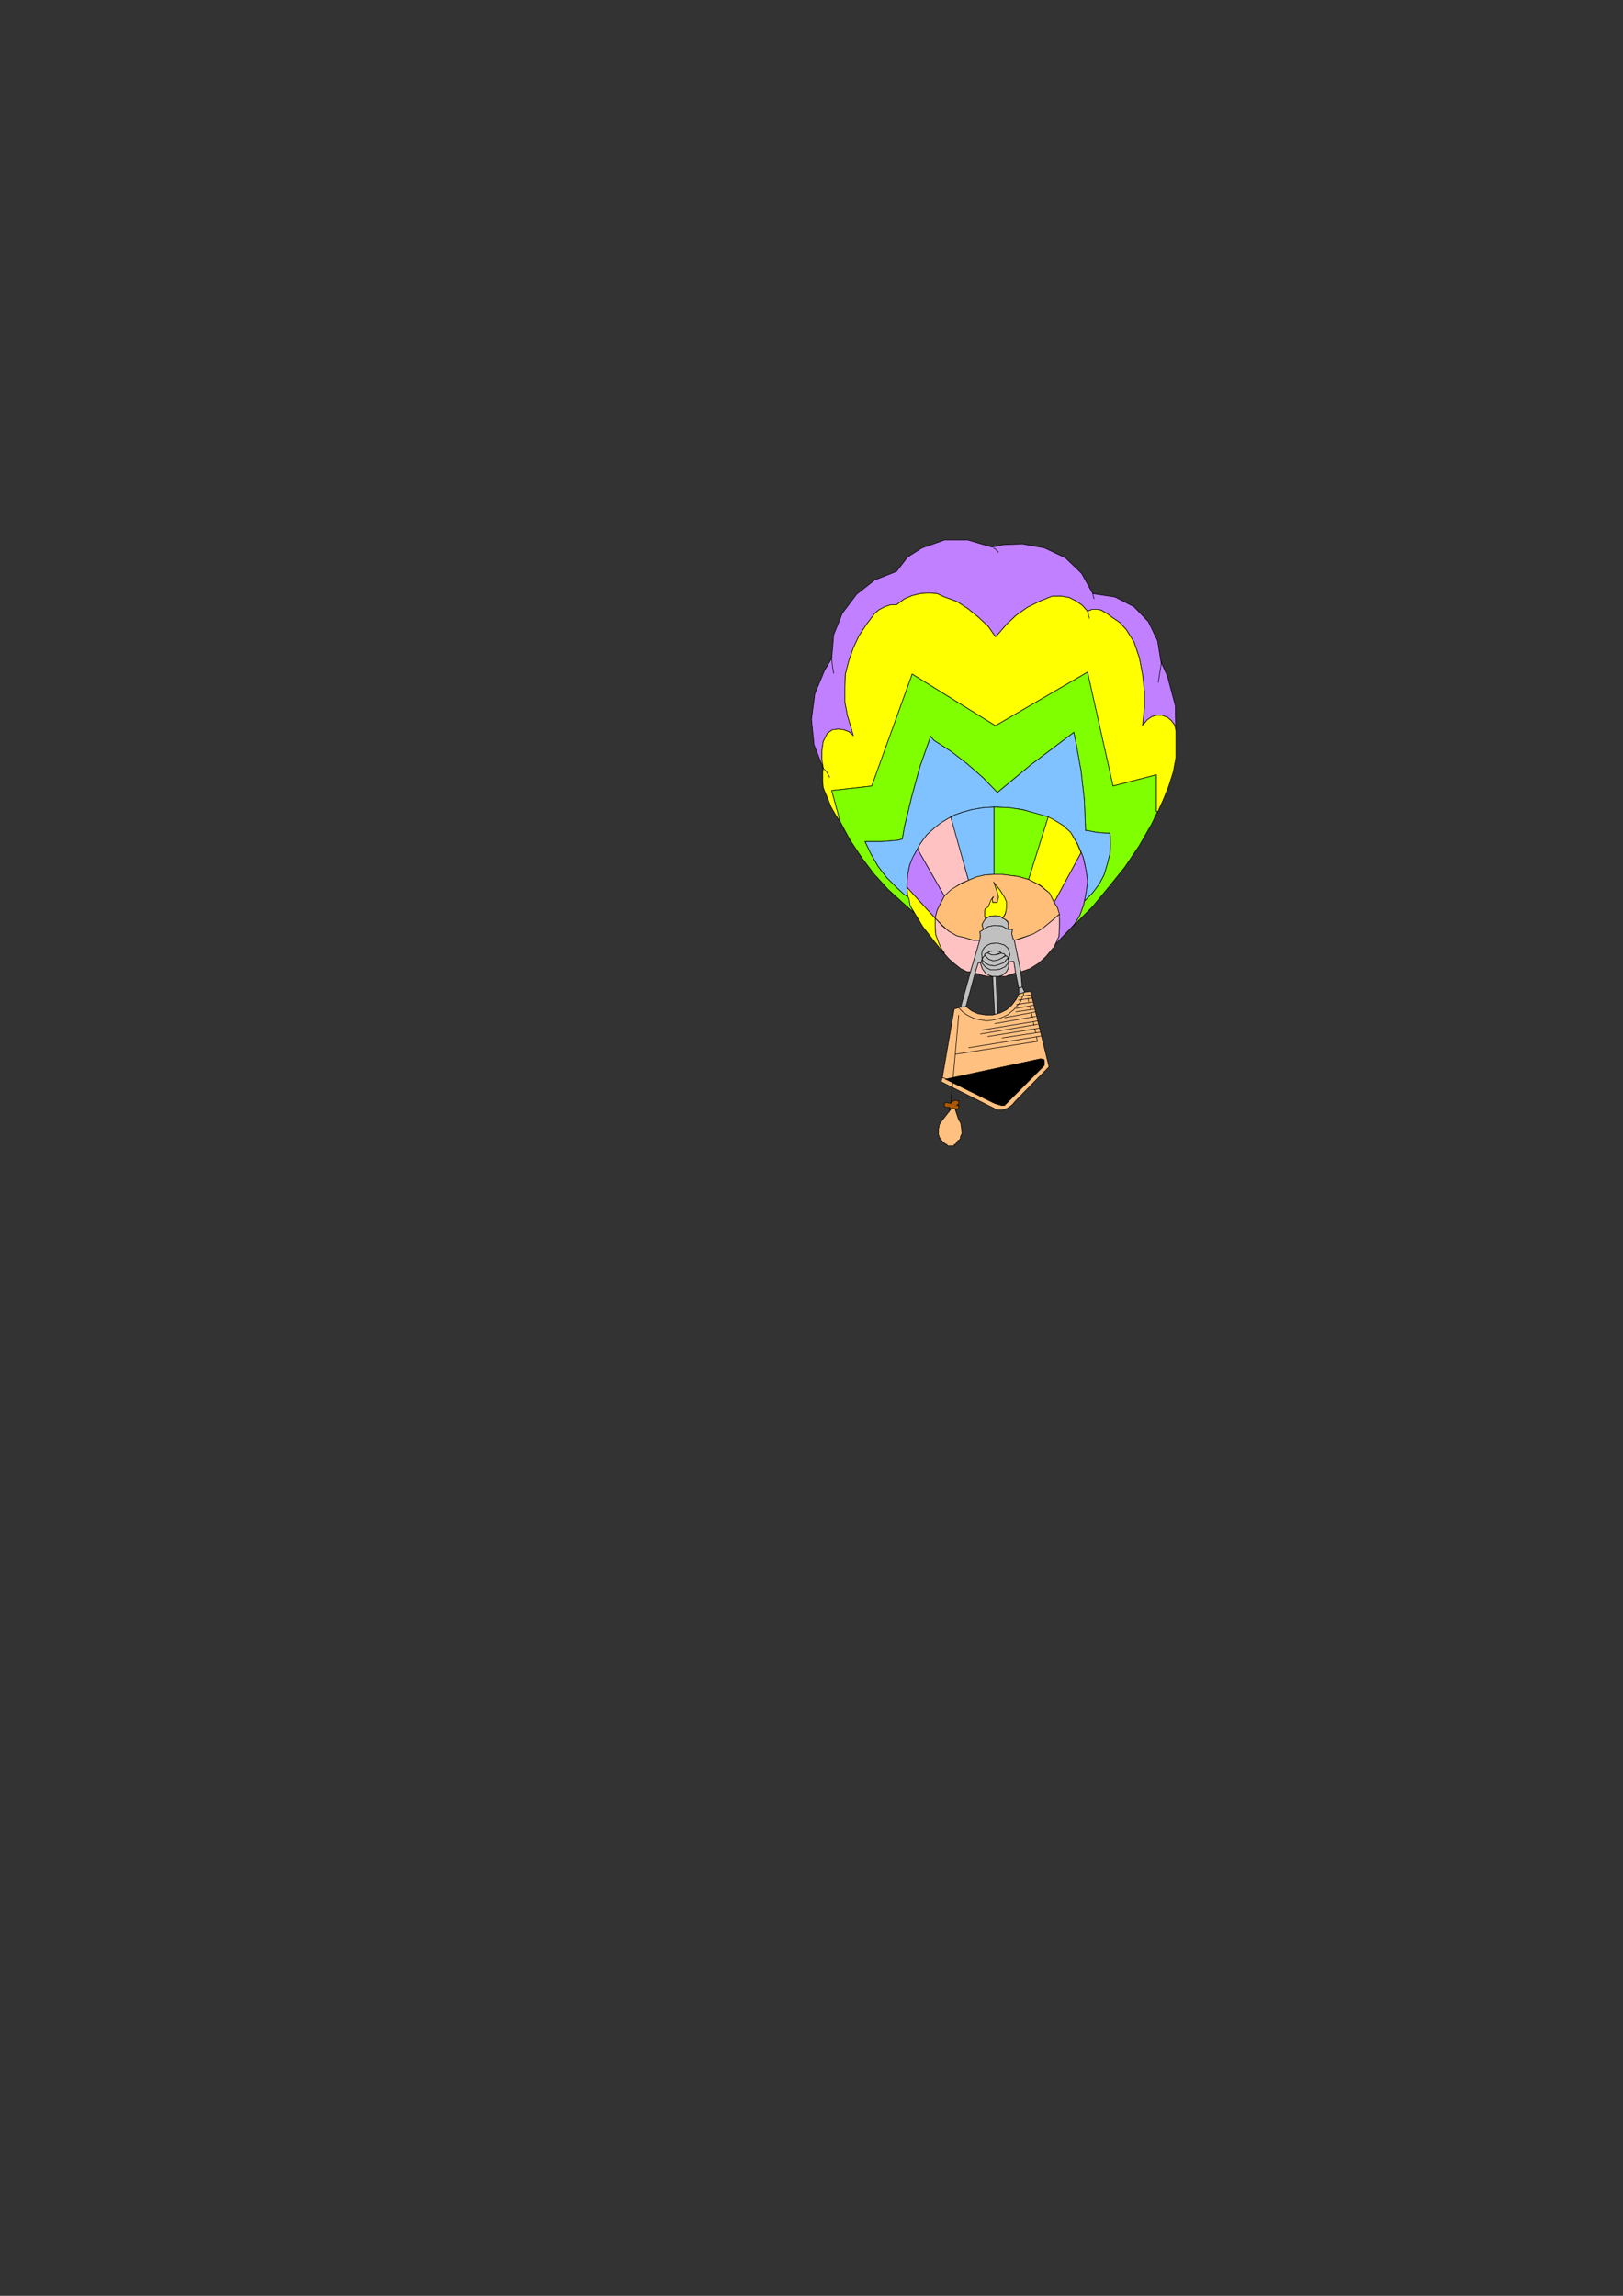 <?xml version="1.0" encoding="utf-8"?>
<!-- Created by UniConvertor 2.0rc4 (https://sk1project.net/) -->
<svg xmlns="http://www.w3.org/2000/svg" height="841.89pt" viewBox="0 0 595.276 841.89" width="595.276pt" version="1.1" xmlns:xlink="http://www.w3.org/1999/xlink" id="b69c888f-f606-11ea-8c5f-dcc15c148e23">

<rect x="0" y="0" width="595.276" height="841.89" fill="#333333" stroke="none"/>

<g>
	<path style="stroke:#000000;stroke-width:0.216;stroke-miterlimit:10.433;fill:#c080ff;" d="M 431.27,269.745 L 431.27,267.873 430.838,265.929 429.614,264.273 428.174,263.049 426.23,262.329 424.07,262.329 422.414,262.833 420.758,263.985 419.75,265.209 419.03,265.929 419.75,259.665 419.75,253.473 419.03,247.209 417.878,241.233 415.934,235.473 414.71,233.529 413.054,230.865 410.678,228.273 407.798,226.329 405.854,224.889 404.918,224.385 403.694,223.665 402.254,223.449 400.598,223.449 398.87,224.169 396.998,222.009 394.55,220.353 392.174,219.129 389.51,218.625 385.91,218.625 381.158,220.569 376.838,222.729 372.734,225.609 369.134,228.993 366.038,232.593 365.102,233.529 362.438,229.713 358.838,226.329 355.022,223.233 350.918,220.569 346.382,218.913 343.718,217.689 340.622,217.473 337.454,217.689 334.574,218.409 331.694,219.633 328.814,221.793 326.654,221.793 324.494,222.513 322.334,223.665 320.894,224.889 317.798,228.993 315.134,233.025 312.974,237.633 311.318,242.385 310.094,247.209 309.878,252.465 309.878,257.289 310.814,262.329 312.254,267.153 312.974,269.745 311.318,268.305 309.374,267.585 307.502,267.369 305.342,267.585 303.614,268.809 303.398,269.025 301.958,271.905 301.454,275.289 301.454,278.673 301.958,281.553 301.958,281.769 298.574,273.129 297.638,263.769 298.862,254.409 302.462,245.769 305.054,241.449 305.774,232.809 308.942,224.889 314.198,217.905 320.894,212.649 328.814,209.553 332.918,204.225 338.174,200.913 346.382,198.033 355.022,198.033 363.878,200.625 368.198,199.689 375.11,199.473 383.03,200.913 390.734,204.513 396.71,210.273 400.814,217.689 408.95,218.913 415.934,222.513 421.19,227.985 424.574,234.969 425.798,242.673 428.174,247.929 431.054,258.729 431.27,270.033 431.27,269.745 Z" />
	<path style="stroke:#000000;stroke-width:0.216;stroke-miterlimit:10.433;fill:none;" d="M 305.054,241.665 L 305.342,244.329 305.774,246.993" />
	<path style="stroke:#000000;stroke-width:0.216;stroke-miterlimit:10.433;fill:none;" d="M 366.254,202.569 L 365.102,201.345 364.382,200.913" />
	<path style="stroke:#000000;stroke-width:0.216;stroke-miterlimit:10.433;fill:none;" d="M 401.318,219.633 L 401.03,218.913 400.814,217.473" />
	<path style="stroke:#000000;stroke-width:0.216;stroke-miterlimit:10.433;fill:none;" d="M 424.79,250.305 L 425.294,247.209 425.798,244.113 426.014,242.385" />
	<path style="stroke:#000000;stroke-width:0.216;stroke-miterlimit:10.433;fill:#ffff00;" d="M 431.27,267.585 L 431.27,277.953 430.334,282.993 428.678,288.249 426.734,293.073 424.574,297.825 424.07,297.609 424.07,284.145 408.23,288.249 398.87,246.489 365.102,266.145 334.574,247.209 319.742,288.249 305.054,289.905 308.222,301.425 306.494,298.833 304.838,295.953 303.398,292.353 302.462,290.193 301.958,288.753 301.742,286.593 301.742,283.209 301.958,281.769 301.958,281.553 301.454,278.673 301.454,275.289 301.958,271.905 303.398,269.025 303.614,268.809 305.342,267.585 307.502,267.369 309.374,267.585 311.318,268.305 312.974,269.745 312.254,267.153 310.814,262.329 309.878,257.289 309.878,252.465 310.094,247.209 311.318,242.385 312.974,237.633 315.134,233.025 317.798,228.993 320.894,224.889 322.334,223.665 324.494,222.513 326.654,221.793 328.814,221.793 331.694,219.633 334.574,218.409 337.454,217.689 340.622,217.473 343.718,217.689 346.382,218.913 350.918,220.569 355.022,223.233 358.838,226.329 362.438,229.713 365.102,233.529 366.038,232.593 369.134,228.993 372.734,225.609 376.838,222.729 381.158,220.569 385.91,218.625 389.51,218.625 392.174,219.129 394.55,220.353 396.998,222.009 398.87,224.169 400.598,223.449 402.254,223.449 403.694,223.665 404.918,224.385 405.854,224.889 407.798,226.329 410.678,228.273 413.054,230.865 414.71,233.529 415.934,235.473 417.878,241.233 419.03,247.209 419.75,253.473 419.75,259.665 419.03,265.929 419.75,265.209 420.758,263.985 422.414,262.833 424.07,262.329 426.23,262.329 428.174,263.049 429.614,264.273 430.838,265.929 431.27,267.873 431.27,269.745 431.27,267.585 Z" />
	<path style="stroke:#000000;stroke-width:0.216;stroke-miterlimit:10.433;fill:none;" d="M 304.334,285.153 L 303.182,282.993 301.742,281.553" />
	<path style="stroke:#000000;stroke-width:0.216;stroke-miterlimit:10.433;fill:none;" d="M 399.59,226.833 L 399.158,225.105 398.87,224.169" />
	<path style="stroke:#000000;stroke-width:0.216;stroke-miterlimit:10.433;fill:#80ff00;" d="M 341.342,270.033 L 337.454,281.049 334.358,292.353 331.694,303.369 330.974,307.689 329.318,308.121 323.342,308.625 317.294,308.625 319.454,313.161 322.118,317.769 325.214,321.801 328.814,325.401 331.694,328.065 333.134,328.785 333.422,329.721 333.854,332.169 335.078,334.545 331.262,331.161 325.718,326.121 320.462,320.361 316.142,314.601 311.822,308.121 308.222,301.425 305.054,289.905 319.742,288.249 334.574,247.209 365.102,266.145 398.87,246.489 408.23,288.249 424.07,284.145 424.07,297.609 424.574,297.609 422.414,302.145 417.878,310.065 412.55,317.985 406.574,325.401 400.598,332.601 393.83,339.369 395.99,335.769 397.43,331.881 397.718,330.441 400.598,327.561 402.974,324.465 404.918,320.865 406.07,317.049 407.078,313.161 407.294,309.129 407.078,305.529 405.35,305.529 402.254,305.241 398.87,304.593 398.15,304.593 397.718,293.505 396.494,282.705 394.55,271.905 393.83,268.593 377.99,280.545 365.822,290.625 360.494,285.153 354.734,280.113 348.758,275.505 342.494,271.473 341.342,270.033 Z" />
	<path style="stroke:#000000;stroke-width:0.216;stroke-miterlimit:10.433;fill:#80c2ff;" d="M 341.342,270.033 L 337.454,281.049 334.358,292.353 331.694,303.369 330.974,307.689 329.318,308.121 323.342,308.625 317.294,308.625 319.454,313.161 322.118,317.769 325.214,321.801 328.814,325.401 331.694,328.065 332.918,328.785 332.702,325.689 332.702,324.249 332.918,320.865 333.638,317.265 335.078,313.881 336.518,311.289 337.454,309.561 338.462,308.121 340.118,305.961 342.782,303.585 345.662,301.425 348.758,299.553 350.198,298.833 353.078,297.825 356.462,296.889 360.782,296.169 364.598,295.953 365.534,295.953 369.854,296.169 375.11,296.889 379.934,298.329 384.254,299.553 386.63,300.705 389.798,302.649 392.678,305.241 395.054,309.129 396.494,312.441 397.214,314.169 397.718,316.041 398.438,319.641 398.87,323.241 398.438,326.841 397.718,330.441 400.598,327.561 402.974,324.465 404.918,320.865 406.07,317.049 407.078,313.161 407.294,309.129 407.078,305.529 405.35,305.529 402.254,305.241 398.87,304.593 398.15,304.593 397.718,293.505 396.494,282.705 394.55,271.905 393.83,268.593 377.99,280.545 365.822,290.625 360.494,285.153 354.734,280.113 348.758,275.505 342.494,271.473 341.342,270.033 Z" />
	<path style="stroke:#000000;stroke-width:0.216;stroke-miterlimit:10.433;fill:#ffff00;" d="M 332.702,325.401 L 342.998,336.705 342.998,339.585 343.214,342.681 344.438,346.065 345.374,348.009 346.094,349.449 342.782,345.345 338.462,339.801 335.294,334.545 333.854,332.169 333.422,329.721 332.918,328.569 332.702,325.401 Z" />
	<path style="stroke:#000000;stroke-width:0.216;stroke-miterlimit:10.433;fill:#c080ff;" d="M 332.702,324.249 L 332.918,320.865 333.638,317.265 334.862,314.169 336.014,312.225 336.518,311.289 346.382,328.569 345.158,330.945 343.718,333.825 342.998,336.705 332.702,325.401 332.702,324.249 Z" />
	<path style="stroke:#000000;stroke-width:0.216;stroke-miterlimit:10.433;fill:#ffc2c2;" d="M 346.382,328.569 L 336.518,311.289 337.454,309.561 338.462,308.121 340.118,305.961 342.782,303.585 345.158,301.713 348.758,299.553 355.238,322.809 352.358,323.961 349.262,326.121 346.382,328.569 Z" />
	<path style="stroke:#000000;stroke-width:0.216;stroke-miterlimit:10.433;fill:#80c2ff;" d="M 348.758,299.769 L 355.238,322.809 358.118,321.585 361.214,320.865 364.598,320.649 364.598,295.953 360.782,296.169 356.462,296.889 353.078,297.825 350.198,298.833 348.758,299.769 Z" />
	<path style="stroke:#000000;stroke-width:0.216;stroke-miterlimit:10.433;fill:#80ff00;" d="M 364.598,320.649 L 364.598,295.953 365.102,295.953 370.07,296.169 374.894,296.889 379.43,298.113 384.47,299.553 377.27,322.521 373.238,321.369 367.478,320.649 364.598,320.649 Z" />
	<path style="stroke:#000000;stroke-width:0.216;stroke-miterlimit:10.433;fill:#ffff00;" d="M 396.494,312.729 L 395.054,309.345 392.678,305.241 389.798,302.649 386.63,300.705 384.47,299.553 377.27,322.521 381.59,324.681 384.974,327.561 386.63,330.945 396.494,312.729 Z" />
	<path style="stroke:#000000;stroke-width:0.216;stroke-miterlimit:10.433;fill:#c080ff;" d="M 394.118,338.865 L 386.63,346.785 388.358,343.401 388.574,339.801 388.574,337.209 388.358,335.049 387.854,332.889 386.63,330.945 396.494,312.729 396.494,312.441 397.214,314.169 397.718,316.329 398.438,319.641 398.87,323.241 398.438,326.841 397.718,330.441 397.43,331.881 395.99,335.769 393.83,339.369 394.118,338.865 Z" />
	<path style="stroke:#000000;stroke-width:0.216;stroke-miterlimit:10.433;fill:#ffbf78;" d="M 367.694,336.705 L 368.702,337.209 369.638,337.929 369.638,338.361 369.854,339.369 369.638,340.809 371.294,340.809 371.078,342.465 371.51,344.121 372.014,344.841 375.398,343.689 379.214,342.465 382.598,340.305 385.478,337.929 388.574,335.265 387.854,332.889 386.63,330.945 384.974,327.561 381.374,324.681 377.27,322.521 373.238,321.369 367.478,320.649 364.598,320.649 361.214,320.865 358.118,321.585 355.238,322.809 352.142,324.249 348.974,326.121 346.382,328.569 345.158,330.945 343.718,333.825 342.998,336.705 345.662,339.369 348.038,341.529 350.918,343.185 354.014,343.905 357.182,344.841 359.342,344.841 359.558,343.689 359.558,342.465 359.342,341.745 360.782,340.809 360.278,339.585 360.278,338.865 360.782,337.929 361.502,336.921 361.214,336.201 361.214,333.825 361.502,333.105 362.438,332.601 362.654,332.169 363.374,330.441 363.878,329.721 364.382,328.785 363.878,329.721 364.094,330.945 365.822,330.945 366.038,330.441 366.254,329.001 366.038,327.849 365.534,326.409 364.598,323.745 366.542,326.121 368.414,329.001 369.134,330.729 369.134,332.889 368.702,335.265 367.694,336.705 Z" />
	<path style="stroke:#000000;stroke-width:0.216;stroke-miterlimit:10.433;fill:#ffc2c2;" d="M 386.63,347.289 L 385.91,348.009 383.534,350.889 380.87,353.265 377.774,355.209 375.11,356.145 374.39,356.361 372.014,344.841 375.11,343.905 378.998,342.465 382.31,340.521 385.478,337.929 388.574,335.265 388.574,339.801 388.358,343.401 386.63,347.289 Z" />
	<path style="stroke:#000000;stroke-width:0.216;stroke-miterlimit:10.433;fill:#ffc2c2;" d="M 356.894,344.841 L 354.014,343.905 350.918,343.185 348.038,341.529 345.662,339.585 342.998,336.705 342.998,339.585 343.214,342.681 344.438,346.065 345.374,348.009 346.382,349.449 346.094,349.449 348.254,351.825 350.198,353.481 352.358,355.209 354.734,356.361 355.958,356.361 359.342,344.841 356.894,344.841 Z" />
	<path style="stroke:#000000;stroke-width:0.216;stroke-miterlimit:10.433;fill:#ffff00;" d="M 362.438,332.601 L 361.502,333.105 361.214,333.825 361.214,335.985 361.502,336.921 362.942,335.985 364.094,335.985 364.814,335.769 366.038,335.985 366.758,335.985 367.694,336.705 368.702,335.049 369.134,333.105 369.134,330.729 368.414,329.001 367.478,327.561 366.542,326.121 364.598,323.745 365.534,326.409 366.038,328.065 366.254,329.001 365.822,330.729 365.534,330.945 364.094,330.945 363.878,329.721 364.382,328.785 363.662,329.721 363.374,330.225 362.654,332.169 362.438,332.601 Z" />
	<path style="stroke:#000000;stroke-width:0.216;stroke-miterlimit:10.433;fill:#c0c0c0;" d="M 367.694,336.705 L 366.758,335.985 366.038,335.985 365.102,335.769 364.094,335.985 363.158,335.985 362.222,336.489 361.502,336.921 360.782,337.929 360.278,338.865 360.278,339.585 360.782,340.809 362.438,339.801 364.598,339.369 367.478,339.585 369.638,340.809 369.854,339.369 369.638,338.145 368.702,337.209 367.694,336.705 Z" />
	<path style="stroke:#000000;stroke-width:0.216;stroke-miterlimit:10.433;fill:#c0c0c0;" d="M 359.342,344.841 L 359.558,343.689 359.558,342.465 359.342,341.745 360.782,340.809 362.438,339.801 364.598,339.369 367.478,339.585 369.638,340.809 371.294,340.809 371.078,342.465 371.51,344.121 372.014,344.841 374.39,356.361 374.894,361.905 373.67,362.409 372.518,356.865 371.798,352.545 369.854,352.761 369.854,351.609 370.358,350.169 370.07,348.729 369.638,347.721 368.414,346.569 365.822,345.849 363.374,346.065 362.222,346.569 360.998,347.505 360.278,348.729 360.062,349.881 360.278,351.609 360.278,352.041 360.062,352.041 360.062,352.545 359.558,353.049 358.838,353.049 357.614,356.865 354.302,369.105 352.358,369.321 355.958,356.361 359.342,344.841 Z" />
	<path style="stroke:#000000;stroke-width:0.216;stroke-miterlimit:10.433;fill:#ffc2c2;" d="M 363.158,358.089 L 362.222,358.089 360.998,357.801 360.062,357.585 358.838,357.081 357.614,356.865 358.838,353.049 359.558,353.049 360.278,355.209 361.502,356.865 362.654,357.585 364.094,358.089 363.158,358.089 Z" />
	<path style="stroke:#000000;stroke-width:0.216;stroke-miterlimit:10.433;fill:#ffc2c2;" d="M 365.318,358.089 L 368.918,358.089 369.854,357.585 371.078,357.369 372.014,356.865 372.518,356.865 371.798,352.545 369.854,352.761 370.07,353.049 369.854,354.921 369.134,356.361 367.694,357.585 366.254,358.089 365.318,358.089 Z" />
	<path style="stroke:#000000;stroke-width:0.216;stroke-miterlimit:10.433;fill:#c0c0c0;" d="M 369.638,351.321 L 369.638,350.889 369.134,350.601 368.702,350.385 368.414,349.881 367.982,349.665 367.478,349.665 367.262,349.449 366.542,348.945 365.822,348.729 363.878,348.729 362.942,348.945 362.222,349.449 361.502,349.665 361.214,349.881 361.214,350.385 360.494,351.105 360.278,351.609 360.062,349.881 360.278,348.729 360.998,347.505 362.222,346.569 363.374,346.065 365.822,345.849 368.414,346.569 369.638,347.721 370.07,348.729 370.358,350.169 369.854,351.825 369.638,351.321 Z" />
	<path style="stroke:#000000;stroke-width:0.216;stroke-miterlimit:10.433;fill:#c0c0c0;" d="M 366.254,349.665 L 365.102,350.169 363.662,350.169 362.222,349.449 362.942,348.945 363.878,348.729 365.822,348.729 366.542,348.945 367.262,349.449 366.254,349.665 Z" />
	<path style="stroke:#000000;stroke-width:0.216;stroke-miterlimit:10.433;fill:#c0c0c0;" d="M 368.702,350.385 L 367.478,351.321 366.038,352.041 364.382,352.329 362.654,351.825 361.214,350.385 361.214,349.881 361.502,349.665 362.222,349.449 363.662,350.169 365.102,350.169 366.254,349.881 367.262,349.449 367.478,349.665 367.982,349.665 368.414,349.881 368.702,350.385 Z" />
	<path style="stroke:#000000;stroke-width:0.216;stroke-miterlimit:10.433;fill:#c0c0c0;" d="M 369.638,351.321 L 368.198,353.049 366.254,353.769 364.814,354.201 362.942,353.985 361.502,353.265 360.278,352.041 360.278,351.825 360.494,351.105 361.214,350.385 362.654,351.825 364.382,352.329 366.038,352.041 367.478,351.321 368.702,350.601 369.134,350.601 369.638,350.889 369.854,351.321 369.638,351.321 Z" />
	<path style="stroke:#000000;stroke-width:0.216;stroke-miterlimit:10.433;fill:#c0c0c0;" d="M 370.07,352.761 L 368.702,354.489 366.758,355.425 365.102,355.641 363.158,355.641 361.502,354.705 360.062,353.049 360.062,352.041 360.278,352.041 361.502,353.265 362.942,353.985 364.814,354.201 366.254,353.769 368.198,353.049 369.638,351.321 369.638,351.609 369.854,351.825 369.854,352.761 370.07,352.761 Z" />
	<path style="stroke:#000000;stroke-width:0.216;stroke-miterlimit:10.433;fill:#c0c0c0;" d="M 370.07,353.049 L 369.854,354.921 369.134,356.361 367.694,357.585 366.254,358.089 364.094,358.089 362.654,357.585 361.502,356.865 360.278,355.209 359.558,353.049 360.062,352.545 360.062,353.049 361.502,354.705 363.158,355.641 365.102,355.641 366.758,355.425 368.702,354.489 370.07,352.761 370.07,353.049 Z" />
	<path style="stroke:#000000;stroke-width:0.216;stroke-miterlimit:10.433;fill:#c0c0c0;" d="M 374.894,361.905 L 375.83,363.849 373.67,364.569 373.67,362.409 374.894,361.905 Z" />
	<path style="stroke:#000000;stroke-width:0.216;stroke-miterlimit:10.433;fill:#c0c0c0;" d="M 364.814,371.985 L 364.094,358.089 365.318,358.089 365.822,371.769 365.318,371.985 364.814,371.985 Z" />
	<path style="stroke:#000000;stroke-width:0.216;stroke-miterlimit:10.433;fill:#ffc080;" d="M 347.102,395.745 L 364.814,404.601 367.262,405.321 368.414,405.321 382.814,390.921 383.03,390.489 383.03,389.049 382.814,388.545 381.59,388.329 347.102,395.745 345.662,395.025 349.982,370.041 352.358,369.321 354.302,369.105 355.238,369.825 356.462,370.761 358.838,371.769 361.502,372.201 364.094,372.201 366.758,371.481 369.134,370.329 371.078,368.601 372.734,366.441 373.67,364.569 375.83,363.849 377.99,363.561 384.758,391.209 372.518,403.665 371.294,405.105 369.638,406.329 367.694,407.049 365.822,407.049 345.158,396.681 345.662,395.025 347.102,395.745 Z" />
	<path style="stroke:#000000;stroke-width:0.216;stroke-miterlimit:10.433;fill:#000000;" d="M 364.814,404.601 L 367.262,405.321 368.414,405.321 369.134,404.601 382.598,390.921 383.03,390.489 383.03,389.049 382.814,388.545 381.59,388.329 346.814,395.745 364.814,404.601 Z" />
	<path style="stroke:#000000;stroke-width:0.216;stroke-miterlimit:10.433;fill:none;" d="M 351.638,372.201 L 348.758,404.601" />
	<path style="stroke:#000000;stroke-width:0.216;stroke-miterlimit:10.433;fill:#a85700;" d="M 348.254,407.049 L 348.542,407.049 348.758,406.761 348.758,406.545 350.414,406.545 350.414,407.049 351.134,406.761 351.638,406.545 351.638,405.321 350.918,405.321 351.134,405.105 351.638,404.889 351.638,403.665 351.134,403.665 350.414,403.449 349.982,403.665 349.262,403.881 348.758,404.601 347.534,404.385 347.318,404.169 346.814,404.385 346.382,404.601 346.382,405.609 346.814,406.041 348.038,406.041 348.542,406.329 348.254,407.049 Z" />
	<path style="stroke:#000000;stroke-width:0.216;stroke-miterlimit:10.433;fill:#ffc080;" d="M 347.102,419.721 L 347.318,419.721 347.534,420.225 349.982,420.225 349.982,419.721 350.414,419.721 350.702,419.217 351.134,418.497 352.142,417.777 352.358,416.625 352.862,415.617 352.574,413.241 352.358,411.801 351.638,410.649 351.134,409.209 350.414,407.049 350.414,406.545 348.758,406.545 348.758,406.761 348.542,407.049 345.158,411.369 344.942,411.801 344.654,412.089 344.438,412.809 344.438,413.241 344.222,413.961 344.222,416.121 344.438,416.625 344.654,417.345 345.158,417.777 345.374,418.281 346.382,419.217 347.102,419.721 Z" />
	<path style="stroke:#000000;stroke-width:0.216;stroke-miterlimit:10.433;fill:none;" d="M 351.638,369.609 L 353.078,371.049 354.302,371.985 355.238,372.489 356.678,373.209 357.902,373.641 359.342,373.929 360.782,374.145 361.934,374.361 363.374,374.145 364.814,373.929 366.038,373.641 367.262,373.209 368.414,372.705 369.854,371.985 370.79,371.049 371.798,370.329 372.734,369.105 373.67,368.169 374.39,367.161 374.894,365.721 375.398,364.785 375.398,364.065" />
	<path style="stroke:#000000;stroke-width:0.216;stroke-miterlimit:10.433;fill:none;" d="M 378.278,364.785 L 373.454,365.505" />
	<path style="stroke:#000000;stroke-width:0.216;stroke-miterlimit:10.433;fill:none;" d="M 378.71,366.009 L 373.454,366.729" />
	<path style="stroke:#000000;stroke-width:0.216;stroke-miterlimit:10.433;fill:none;" d="M 372.734,368.385 L 378.71,367.449" />
	<path style="stroke:#000000;stroke-width:0.216;stroke-miterlimit:10.433;fill:none;" d="M 379.214,368.601 L 372.518,369.825" />
	<path style="stroke:#000000;stroke-width:0.216;stroke-miterlimit:10.433;fill:none;" d="M 379.43,370.041 L 372.518,371.049" />
	<path style="stroke:#000000;stroke-width:0.216;stroke-miterlimit:10.433;fill:none;" d="M 379.934,371.049 L 368.414,373.209" />
	<path style="stroke:#000000;stroke-width:0.216;stroke-miterlimit:10.433;fill:none;" d="M 379.934,372.705 L 364.814,375.369" />
	<path style="stroke:#000000;stroke-width:0.216;stroke-miterlimit:10.433;fill:none;" d="M 380.654,374.361 L 360.062,377.745" />
	<path style="stroke:#000000;stroke-width:0.216;stroke-miterlimit:10.433;fill:none;" d="M 359.558,379.185 L 380.654,375.585" />
	<path style="stroke:#000000;stroke-width:0.216;stroke-miterlimit:10.433;fill:none;" d="M 381.158,377.025 L 362.222,380.121" />
	<path style="stroke:#000000;stroke-width:0.216;stroke-miterlimit:10.433;fill:none;" d="M 381.59,378.465 L 367.478,380.625" />
	<path style="stroke:#000000;stroke-width:0.216;stroke-miterlimit:10.433;fill:none;" d="M 381.878,379.905 L 355.238,384.225" />
	<path style="stroke:#000000;stroke-width:0.216;stroke-miterlimit:10.433;fill:none;" d="M 380.654,381.849 L 350.414,386.601" />
	<path style="stroke:#000000;stroke-width:0.216;stroke-miterlimit:10.433;fill:none;" d="M 377.054,366.009 L 377.27,367.449" />
	<path style="stroke:#000000;stroke-width:0.216;stroke-miterlimit:10.433;fill:none;" d="M 377.774,369.105 L 377.99,370.329" />
	<path style="stroke:#000000;stroke-width:0.216;stroke-miterlimit:10.433;fill:none;" d="M 378.278,371.481 L 378.71,373.209" />
	<path style="stroke:#000000;stroke-width:0.216;stroke-miterlimit:10.433;fill:none;" d="M 378.998,374.649 L 379.214,376.089" />
	<path style="stroke:#000000;stroke-width:0.216;stroke-miterlimit:10.433;fill:none;" d="M 379.43,377.241 L 379.934,378.681" />
	<path style="stroke:#000000;stroke-width:0.216;stroke-miterlimit:10.433;fill:none;" d="M 380.15,380.121 L 380.438,381.849" />
</g>
</svg>